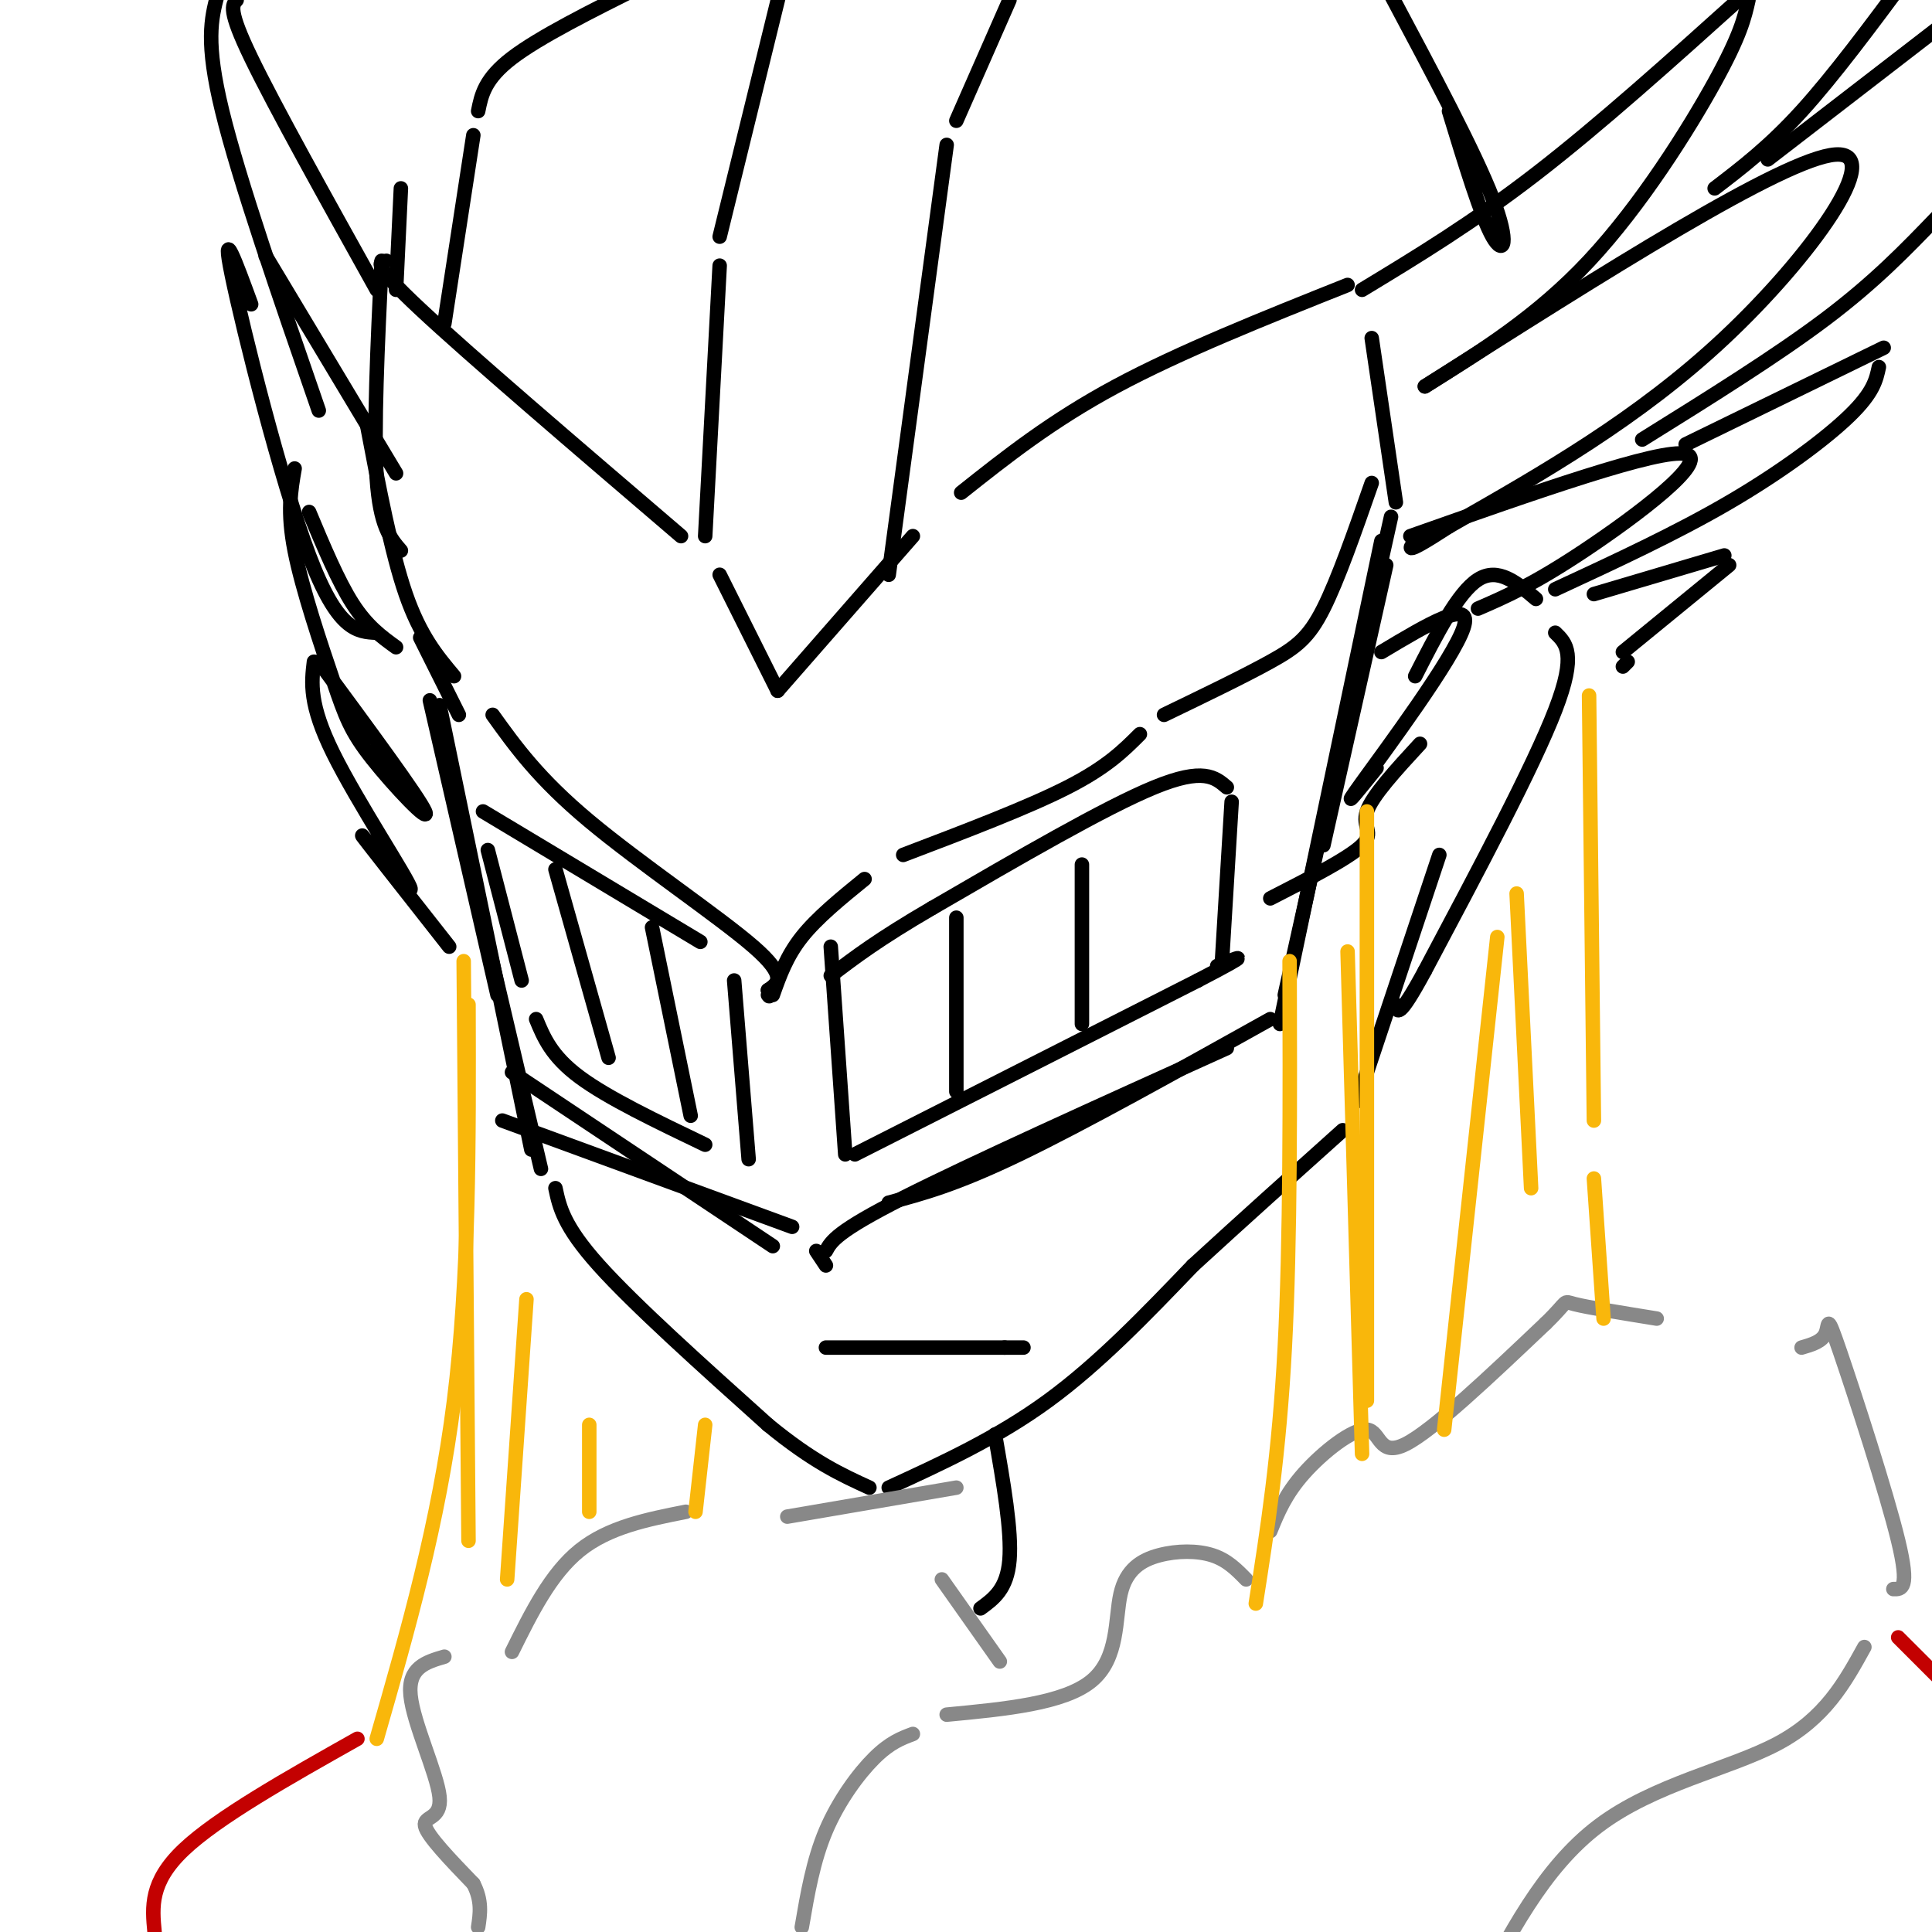 <svg viewBox='0 0 400 400' version='1.1' xmlns='http://www.w3.org/2000/svg' xmlns:xlink='http://www.w3.org/1999/xlink'><g fill='none' stroke='rgb(0,0,0)' stroke-width='3' stroke-linecap='round' stroke-linejoin='round'><path d='M100,191c0.000,0.000 12.000,51.000 12,51'/><path d='M115,246c0.833,3.917 1.667,7.833 9,16c7.333,8.167 21.167,20.583 35,33'/><path d='M159,295c9.333,7.667 15.167,10.333 21,13'/><path d='M184,308c11.250,-5.167 22.500,-10.333 33,-18c10.500,-7.667 20.250,-17.833 30,-28'/><path d='M247,262c10.167,-9.333 20.583,-18.667 31,-28'/><path d='M281,228c0.000,0.000 17.000,-51.000 17,-51'/><path d='M293,140c4.417,-8.667 8.833,-17.333 13,-20c4.167,-2.667 8.083,0.667 12,4'/><path d='M322,131c2.250,2.167 4.500,4.333 0,16c-4.500,11.667 -15.750,32.833 -27,54'/><path d='M295,201c-5.500,10.167 -5.750,8.583 -6,7'/><path d='M89,145c0.000,0.000 14.000,61.000 14,61'/><path d='M91,146c0.000,0.000 19.000,92.000 19,92'/><path d='M104,232c0.000,0.000 60.000,22.000 60,22'/><path d='M106,222c0.000,0.000 54.000,36.000 54,36'/><path d='M171,259c1.083,-2.000 2.167,-4.000 16,-11c13.833,-7.000 40.417,-19.000 67,-31'/><path d='M184,249c6.917,-1.833 13.833,-3.667 27,-10c13.167,-6.333 32.583,-17.167 52,-28'/><path d='M287,117c0.000,0.000 -13.000,58.000 -13,58'/><path d='M286,112c0.000,0.000 -21.000,100.000 -21,100'/><path d='M266,206c0.000,0.000 22.000,-99.000 22,-99'/><path d='M95,148c0.000,0.000 -8.000,-16.000 -8,-16'/><path d='M76,88c2.500,13.167 5.000,26.333 8,35c3.000,8.667 6.500,12.833 10,17'/><path d='M102,148c4.733,6.600 9.467,13.200 20,22c10.533,8.800 26.867,19.800 34,26c7.133,6.200 5.067,7.600 3,9'/><path d='M159,205c0.500,1.667 0.250,1.333 0,1'/><path d='M160,206c1.417,-4.000 2.833,-8.000 6,-12c3.167,-4.000 8.083,-8.000 13,-12'/><path d='M187,177c12.917,-4.917 25.833,-9.833 34,-14c8.167,-4.167 11.583,-7.583 15,-11'/><path d='M241,148c8.289,-4.000 16.578,-8.000 22,-11c5.422,-3.000 7.978,-5.000 11,-11c3.022,-6.000 6.511,-16.000 10,-26'/><path d='M289,104c0.000,0.000 -5.000,-34.000 -5,-34'/><path d='M279,59c-17.333,6.917 -34.667,13.833 -48,21c-13.333,7.167 -22.667,14.583 -32,22'/><path d='M189,111c0.000,0.000 -28.000,32.000 -28,32'/><path d='M161,143c0.000,0.000 -12.000,-24.000 -12,-24'/><path d='M141,111c-21.917,-18.750 -43.833,-37.500 -54,-47c-10.167,-9.500 -8.583,-9.750 -7,-10'/><path d='M79,54c-0.833,17.500 -1.667,35.000 -1,45c0.667,10.000 2.833,12.500 5,15'/><path d='M172,196c0.000,0.000 3.000,43.000 3,43'/><path d='M177,239c0.000,0.000 71.000,-36.000 71,-36'/><path d='M248,203c12.500,-6.500 8.250,-4.750 4,-3'/><path d='M253,199c0.000,0.000 2.000,-33.000 2,-33'/><path d='M254,163c-2.417,-2.083 -4.833,-4.167 -15,0c-10.167,4.167 -28.083,14.583 -46,25'/><path d='M193,188c-11.167,6.500 -16.083,10.250 -21,14'/><path d='M100,168c0.000,0.000 45.000,27.000 45,27'/><path d='M152,203c0.000,0.000 3.000,37.000 3,37'/><path d='M146,237c-10.083,-4.833 -20.167,-9.667 -26,-14c-5.833,-4.333 -7.417,-8.167 -9,-12'/><path d='M108,203c0.000,0.000 -7.000,-27.000 -7,-27'/><path d='M115,180c0.000,0.000 11.000,39.000 11,39'/><path d='M135,192c0.000,0.000 8.000,39.000 8,39'/><path d='M198,190c0.000,0.000 0.000,36.000 0,36'/><path d='M224,179c0.000,0.000 0.000,33.000 0,33'/><path d='M169,259c0.000,0.000 2.000,3.000 2,3'/><path d='M171,279c0.000,0.000 37.000,0.000 37,0'/><path d='M208,279c6.333,0.000 3.667,0.000 1,0'/><path d='M282,60c11.417,-6.917 22.833,-13.833 36,-24c13.167,-10.167 28.083,-23.583 43,-37'/><path d='M362,0c-0.822,3.644 -1.644,7.289 -7,17c-5.356,9.711 -15.244,25.489 -26,37c-10.756,11.511 -22.378,18.756 -34,26'/><path d='M295,80c37.178,-23.622 74.356,-47.244 85,-48c10.644,-0.756 -5.244,21.356 -23,38c-17.756,16.644 -37.378,27.822 -57,39'/><path d='M300,109c-10.500,6.833 -8.250,4.417 -6,2'/><path d='M292,111c25.911,-9.133 51.822,-18.267 57,-17c5.178,1.267 -10.378,12.933 -21,20c-10.622,7.067 -16.311,9.533 -22,12'/><path d='M286,135c9.578,-5.733 19.156,-11.467 17,-5c-2.156,6.467 -16.044,25.133 -21,32c-4.956,6.867 -0.978,1.933 3,-3'/><path d='M294,154c-4.956,5.378 -9.911,10.756 -11,14c-1.089,3.244 1.689,4.356 -1,7c-2.689,2.644 -10.844,6.822 -19,11'/><path d='M78,60c-10.583,-19.000 -21.167,-38.000 -26,-48c-4.833,-10.000 -3.917,-11.000 -3,-12'/><path d='M55,53c0.000,0.000 27.000,45.000 27,45'/><path d='M66,85c-8.250,-23.833 -16.500,-47.667 -20,-62c-3.500,-14.333 -2.250,-19.167 -1,-24'/><path d='M52,63c-3.156,-8.622 -6.311,-17.244 -4,-6c2.311,11.244 10.089,42.356 16,58c5.911,15.644 9.956,15.822 14,16'/><path d='M82,134c-3.000,-2.167 -6.000,-4.333 -9,-9c-3.000,-4.667 -6.000,-11.833 -9,-19'/><path d='M61,97c-0.786,4.475 -1.573,8.951 0,17c1.573,8.049 5.504,19.673 8,27c2.496,7.327 3.557,10.357 8,16c4.443,5.643 12.270,13.898 11,11c-1.270,-2.898 -11.635,-16.949 -22,-31'/><path d='M65,137c-0.524,4.399 -1.048,8.798 4,19c5.048,10.202 15.667,26.208 16,28c0.333,1.792 -9.619,-10.631 -10,-11c-0.381,-0.369 8.810,11.315 18,23'/><path d='M146,111c0.000,0.000 3.000,-56.000 3,-56'/><path d='M149,49c0.000,0.000 14.000,-57.000 14,-57'/><path d='M209,0c0.000,0.000 -11.000,25.000 -11,25'/><path d='M196,30c0.000,0.000 -12.000,89.000 -12,89'/><path d='M82,60c0.000,0.000 1.000,-21.000 1,-21'/><path d='M92,67c0.000,0.000 6.000,-39.000 6,-39'/><path d='M99,23c0.667,-3.333 1.333,-6.667 7,-11c5.667,-4.333 16.333,-9.667 27,-15'/><path d='M300,23c3.333,10.933 6.667,21.867 9,26c2.333,4.133 3.667,1.467 0,-8c-3.667,-9.467 -12.333,-25.733 -21,-42'/><path d='M355,39c5.667,-4.333 11.333,-8.667 18,-16c6.667,-7.333 14.333,-17.667 22,-28'/><path d='M340,91c13.917,-8.667 27.833,-17.333 38,-25c10.167,-7.667 16.583,-14.333 23,-21'/><path d='M366,33c0.000,0.000 35.000,-27.000 35,-27'/><path d='M349,92c0.000,0.000 41.000,-20.000 41,-20'/><path d='M389,76c-0.556,2.622 -1.111,5.244 -6,10c-4.889,4.756 -14.111,11.644 -25,18c-10.889,6.356 -23.444,12.178 -36,18'/><path d='M330,123c0.000,0.000 27.000,-8.000 27,-8'/><path d='M358,117c0.000,0.000 -22.000,18.000 -22,18'/><path d='M337,137c0.000,0.000 -1.000,1.000 -1,1'/><path d='M206,297c1.750,10.000 3.500,20.000 3,26c-0.500,6.000 -3.250,8.000 -6,10'/></g>
<g fill='none' stroke='rgb(136,136,136)' stroke-width='3' stroke-linecap='round' stroke-linejoin='round'><path d='M166,399c1.178,-6.889 2.356,-13.778 5,-20c2.644,-6.222 6.756,-11.778 10,-15c3.244,-3.222 5.622,-4.111 8,-5'/><path d='M196,355c12.166,-1.155 24.332,-2.309 30,-7c5.668,-4.691 4.839,-12.917 6,-18c1.161,-5.083 4.313,-7.022 8,-8c3.687,-0.978 7.911,-0.994 11,0c3.089,0.994 5.045,2.997 7,5'/><path d='M263,317c1.554,-3.815 3.107,-7.631 7,-12c3.893,-4.369 10.125,-9.292 13,-9c2.875,0.292 2.393,5.798 8,3c5.607,-2.798 17.304,-13.899 29,-25'/><path d='M320,274c5.089,-4.911 3.311,-4.689 6,-4c2.689,0.689 9.844,1.844 17,3'/><path d='M373,279c2.137,-0.619 4.274,-1.238 5,-3c0.726,-1.762 0.042,-4.667 3,4c2.958,8.667 9.560,28.905 12,39c2.440,10.095 0.720,10.048 -1,10'/><path d='M386,341c-4.067,7.378 -8.133,14.756 -18,20c-9.867,5.244 -25.533,8.356 -37,17c-11.467,8.644 -18.733,22.822 -26,37'/><path d='M195,327c0.000,0.000 12.000,17.000 12,17'/><path d='M198,308c0.000,0.000 -35.000,6.000 -35,6'/><path d='M142,313c-8.000,1.583 -16.000,3.167 -22,8c-6.000,4.833 -10.000,12.917 -14,21'/><path d='M92,343c-3.786,1.113 -7.571,2.226 -7,8c0.571,5.774 5.500,16.208 6,21c0.500,4.792 -3.429,3.940 -3,6c0.429,2.060 5.214,7.030 10,12'/><path d='M98,390c1.833,3.500 1.417,6.250 1,9'/></g>
<g fill='none' stroke='rgb(195,1,1)' stroke-width='3' stroke-linecap='round' stroke-linejoin='round'><path d='M74,360c-14.500,8.167 -29.000,16.333 -36,23c-7.000,6.667 -6.500,11.833 -6,17'/><path d='M393,339c0.000,0.000 8.000,8.000 8,8'/></g>
<g fill='none' stroke='rgb(249,183,11)' stroke-width='3' stroke-linecap='round' stroke-linejoin='round'><path d='M283,168c0.000,0.000 0.000,122.000 0,122'/><path d='M267,199c0.083,28.917 0.167,57.833 -1,80c-1.167,22.167 -3.583,37.583 -6,53'/><path d='M279,197c0.000,0.000 3.000,104.000 3,104'/><path d='M329,144c0.000,0.000 1.000,88.000 1,88'/><path d='M330,244c0.000,0.000 2.000,29.000 2,29'/><path d='M310,194c0.000,0.000 -11.000,102.000 -11,102'/><path d='M314,185c0.000,0.000 3.000,61.000 3,61'/><path d='M96,199c0.000,0.000 1.000,120.000 1,120'/><path d='M109,269c0.000,0.000 -4.000,58.000 -4,58'/><path d='M122,295c0.000,0.000 0.000,18.000 0,18'/><path d='M146,295c0.000,0.000 -2.000,18.000 -2,18'/><path d='M97,208c0.083,28.333 0.167,56.667 -3,82c-3.167,25.333 -9.583,47.667 -16,70'/></g>
</svg>